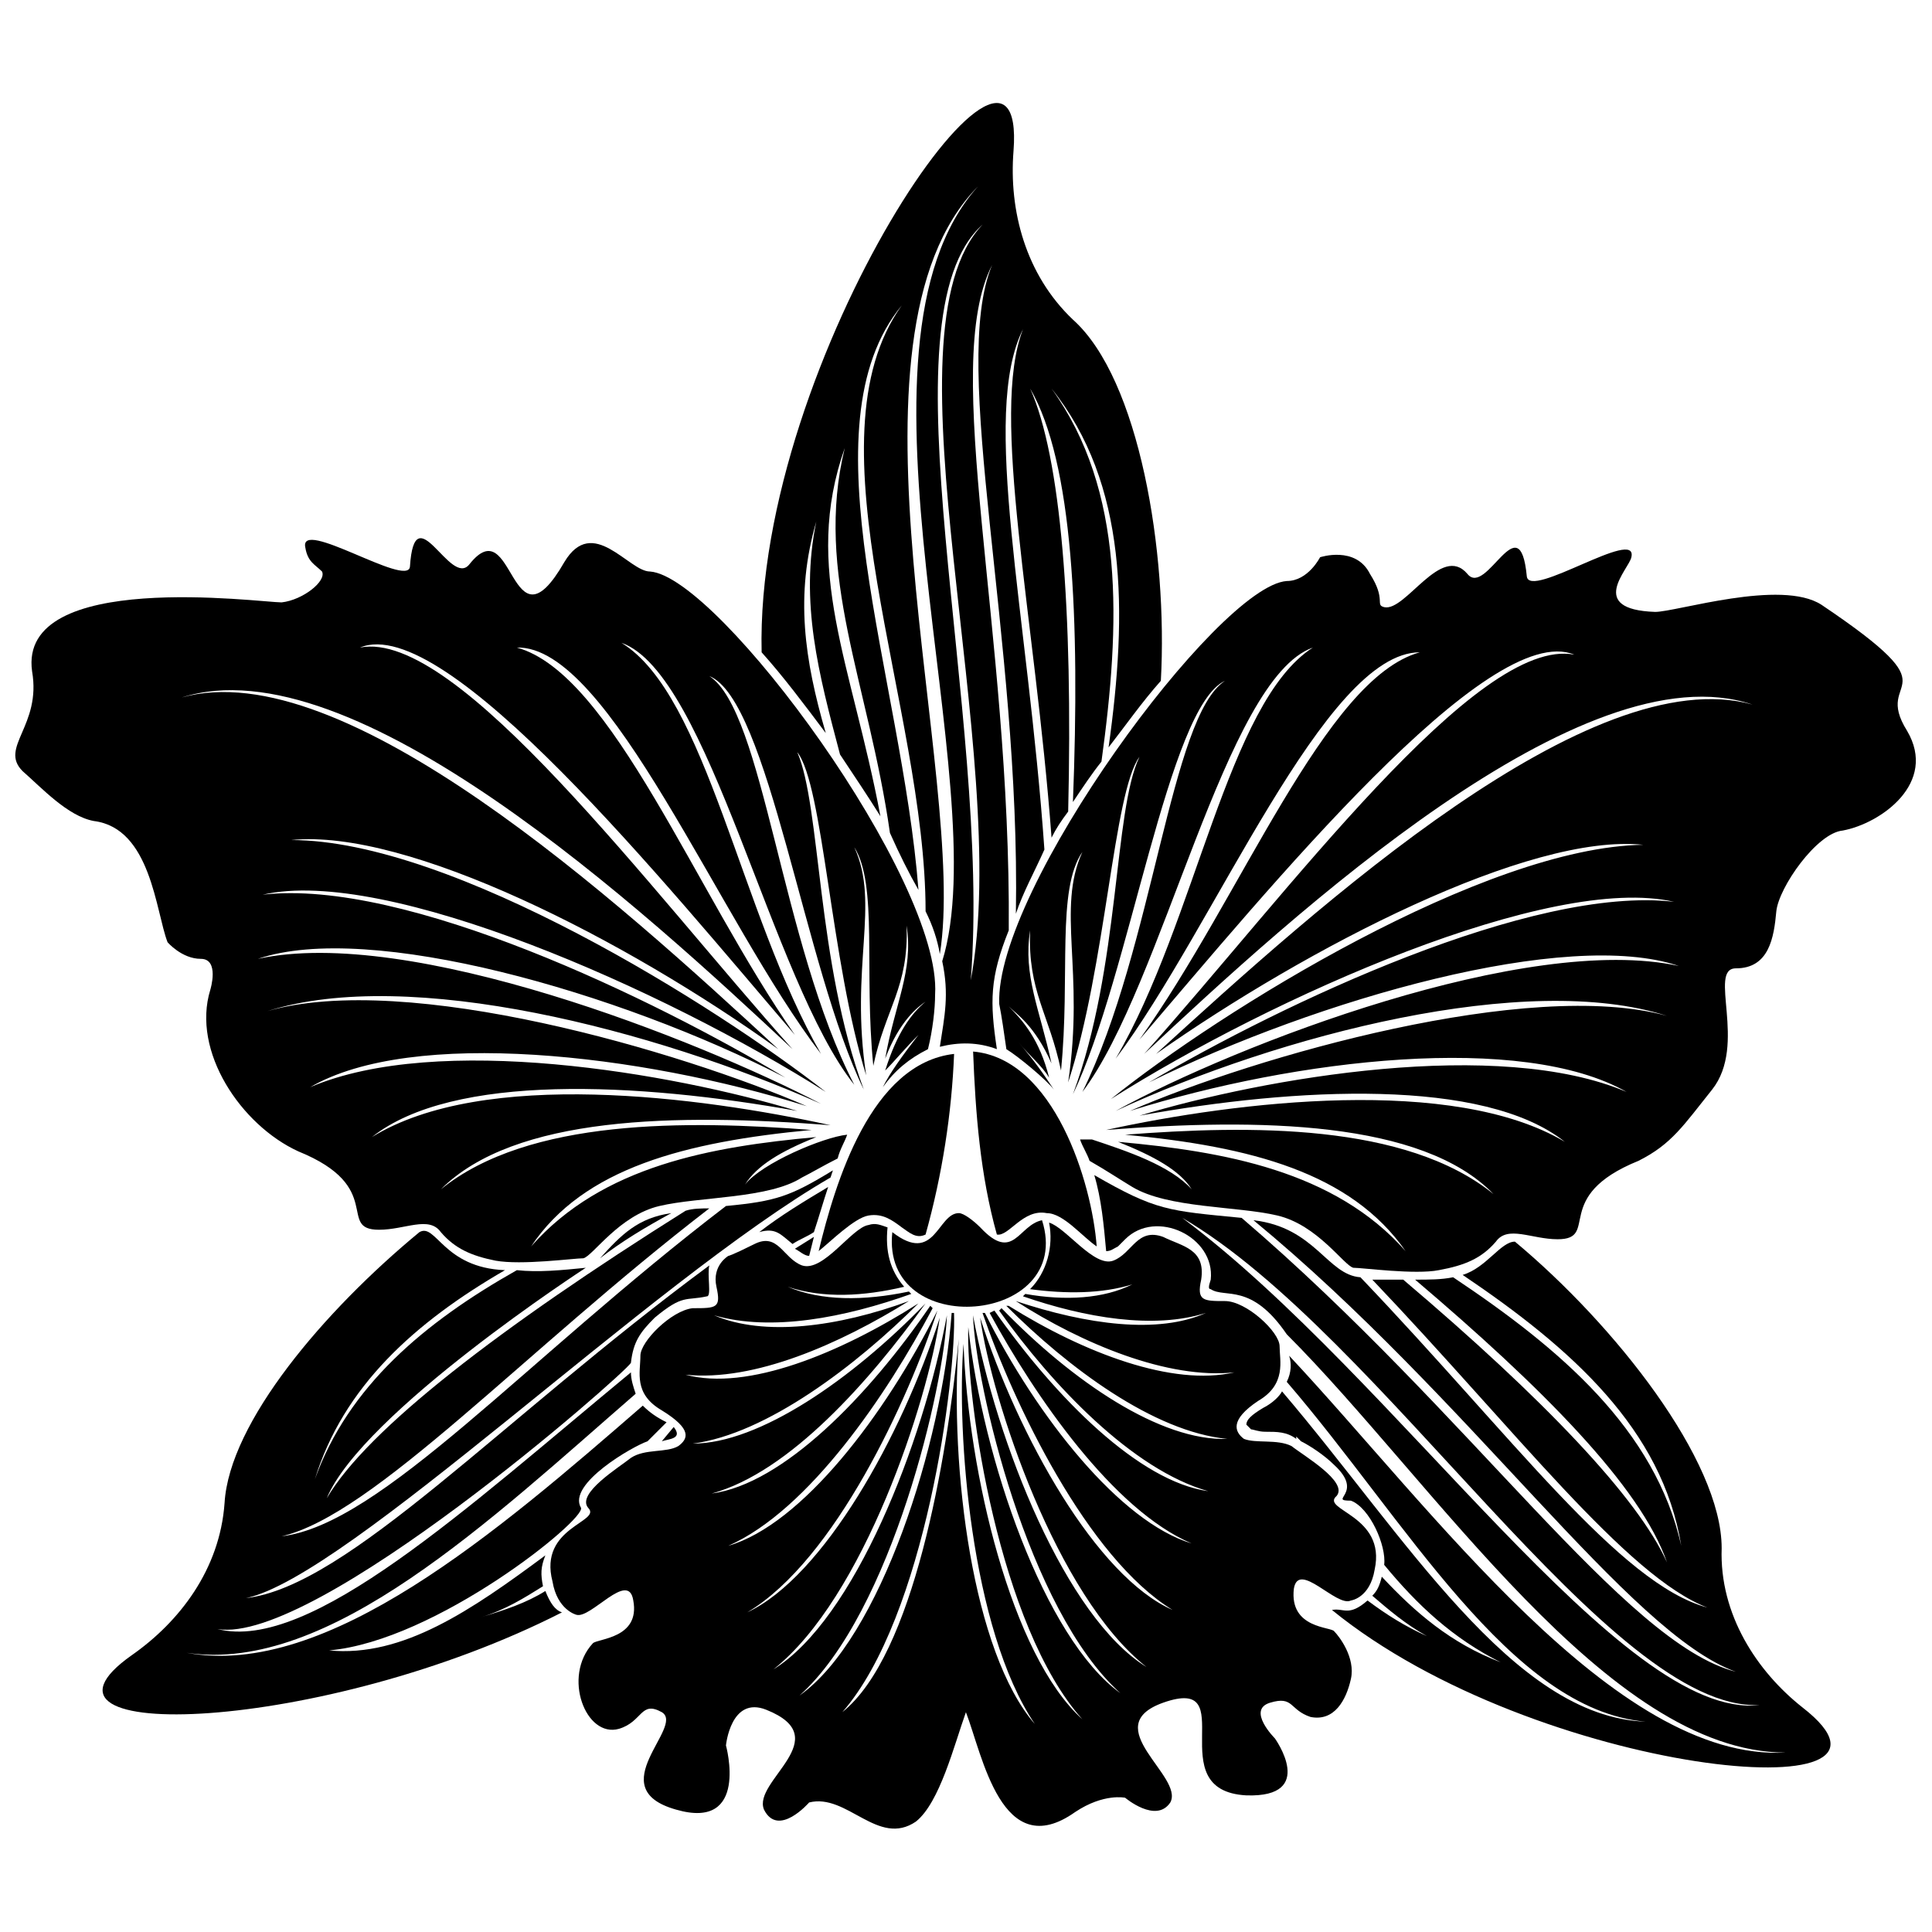 <?xml version="1.0" encoding="UTF-8"?>
<!-- Uploaded to: SVG Repo, www.svgrepo.com, Generator: SVG Repo Mixer Tools -->
<svg width="800px" height="800px" version="1.1" viewBox="144 144 512 512" xmlns="http://www.w3.org/2000/svg">
 <defs>
  <clipPath id="b">
   <path d="m148.09 286h243.91v193h-243.91z"/>
  </clipPath>
  <clipPath id="a">
   <path d="m408 289h243.9v193h-243.9z"/>
  </clipPath>
 </defs>
 <path d="m386.77 626.71c-10.078 6.926-18.262-7.559-28.34-5.039 0 0-8.188 9.445-11.965 1.891-3.148-7.559 19.523-18.895 0.629-26.449-9.445-3.777-10.707 9.445-10.707 9.445s6.297 22.672-13.227 17.004c-20.152-5.668 2.519-22.043-3.777-25.82-5.668-3.148-5.039 2.519-11.336 4.41-8.816 2.519-15.113-13.855-6.926-22.672 1.258-1.258 12.594-1.258 10.707-11.336-1.258-8.188-11.336 5.039-15.113 3.777 0 0-5.039-1.258-6.297-8.816-3.777-14.484 13.227-15.742 9.445-19.523-3.148-3.777 8.188-10.707 11.336-13.227 3.777-2.519 9.445-1.258 12.594-3.148 2.519-1.891 3.777-4.41-4.41-9.445-7.559-4.41-5.668-10.078-5.668-14.484 0-3.777 8.188-11.965 13.855-12.594 6.297 0 7.559 0 6.297-5.668-1.258-5.668 3.148-8.188 3.148-8.188s0.629 0 6.926-3.148c6.297-3.148 7.559 3.777 12.594 5.668 5.668 1.891 13.227-10.078 17.633-10.707 1.891-0.629 3.148 0 5.039 0.629-0.629 6.297 0.629 11.336 4.41 15.742-10.707 2.519-21.41 3.148-30.859 0 8.816 3.777 20.152 3.777 32.117 1.258l0.629 0.629c-17.633 6.297-37.156 10.078-52.27 5.668 13.227 5.668 32.746 3.148 51.641-3.777-18.262 11.336-40.934 21.41-59.199 19.523 16.375 4.41 40.934-5.668 61.715-18.895-16.375 16.375-40.305 34.637-59.828 37.156 17.633 0 42.195-17.004 61.715-37.156-14.484 20.152-35.895 44.715-56.68 50.383 18.895-2.519 41.562-25.82 57.938-49.75l0.629 0.629c-11.965 22.672-32.746 53.531-54.16 62.977 19.523-5.668 41.562-34.637 55.418-62.348-7.559 23.301-27.078 66.125-50.383 79.98 20.152-9.445 40.934-46.602 51.012-78.09-3.148 22.043-20.152 74.312-44.082 93.203 21.41-13.227 39.676-59.828 45.973-93.836-0.629 18.262-14.484 78.719-39.047 100.76 21.41-15.113 37.785-66.754 40.305-101.39h0.629c0.629 17.004-7.559 80.609-29.598 105.8 18.895-15.113 27.711-66.754 30.859-98.871-2.519 34.637 3.777 83.129 20.152 102.02-17.004-25.191-20.781-77.461-18.895-100.76 1.258 34.008 12.594 82.5 31.488 99.504-22.043-24.562-30.859-84.387-30.23-103.91 3.777 34.637 20.152 82.5 40.305 96.984-24.562-22.043-38.414-81.867-39.047-100.13 6.297 34.008 24.562 79.98 45.973 93.203-23.93-18.895-40.934-70.535-44.082-92.574 10.078 31.488 30.859 68.645 51.012 77.461-22.672-13.855-42.195-54.789-50.383-78.719h0.629c13.855 27.711 35.895 55.418 54.789 61.086-20.781-8.816-41.562-39.047-53.531-61.086l1.258-0.629c16.375 23.301 38.414 45.344 56.68 47.863-20.152-5.668-41.562-28.34-55.418-47.863l0.629-0.629c18.895 19.523 42.195 35.266 59.828 34.637-19.523-1.891-42.195-18.895-58.566-35.266h0.629c20.152 12.594 43.453 21.41 59.828 17.633-17.633 1.891-40.305-7.559-57.938-18.895 18.895 6.297 37.785 8.816 50.383 3.148-13.855 4.41-32.117 1.258-48.492-4.41l0.629-0.629c10.707 1.891 20.781 1.258 28.34-2.519-8.188 2.519-17.633 2.519-27.078 1.258 4.41-4.41 6.297-11.336 5.039-17.633 4.41 1.258 11.965 11.965 17.004 10.078 5.039-1.891 6.297-8.816 13.227-6.297 5.039 2.519 11.336 3.148 10.078 11.336-1.258 5.668 0.629 5.668 6.297 5.668 5.668 0 14.484 8.188 14.484 11.965 0 3.777 1.891 10.078-5.668 14.484-7.559 5.039-6.297 8.188-3.777 10.078 3.148 1.258 8.816 0 12.594 1.891 3.148 2.519 15.113 9.445 11.965 13.227-4.41 3.777 13.227 5.039 10.078 19.523-1.258 7.559-6.297 8.188-6.297 8.188-3.777 1.891-13.855-10.707-15.113-3.148-1.258 10.707 10.078 10.078 10.707 11.336 1.258 1.258 5.668 6.926 4.41 12.594-1.258 5.668-4.41 11.336-10.707 10.078-5.668-1.891-4.41-5.668-10.707-3.777s1.258 9.445 1.258 9.445 11.336 15.742-7.559 15.113c-23.301-1.258-0.629-32.117-22.043-24.562-17.633 6.297 5.668 19.523 1.891 26.449-3.777 5.668-11.965-1.258-11.965-1.258s-5.668-1.258-13.227 3.777c-19.523 13.855-24.562-15.113-28.969-26.449-3.148 8.816-6.926 23.93-13.227 28.969z" fill-rule="evenodd"/>
 <path d="m401.89 422.67c21.41 1.891 31.488 34.637 32.746 51.641-3.777-2.519-8.816-8.816-13.227-8.816-6.297-1.258-10.078 6.297-13.227 5.668-4.41-15.742-5.668-32.117-6.297-48.492z" fill-rule="evenodd"/>
 <path d="m360.95 475.57c4.41-18.262 13.855-49.75 35.895-52.27-0.629 15.742-3.148 32.117-7.559 47.863-2.519 1.258-4.41-0.629-6.297-1.891-2.519-1.891-5.039-3.777-8.816-3.148-3.777 0.629-10.078 6.926-13.227 9.445z" fill-rule="evenodd"/>
 <path d="m420.15 467.38c8.816 27.711-42.824 32.117-39.676 3.148 11.336 8.816 11.965-5.039 17.633-5.039 1.258 0 3.777 1.891 5.668 3.777 8.816 9.445 10.078-0.629 16.375-1.891z" fill-rule="evenodd"/>
 <g clip-path="url(#b)">
  <path d="m389.92 422.04c1.258-5.039 1.891-10.707 1.891-14.484 1.891-30.23-57.309-110.84-75.57-112.1-5.668 0-15.113-15.113-22.672-2.519-14.484 25.191-13.227-14.484-25.191 0.629-5.039 6.297-14.484-18.895-15.742 0.629-0.629 5.668-29.598-13.227-27.711-5.039 0.629 3.777 2.519 4.41 4.41 6.297 1.258 2.519-5.039 7.559-10.707 8.188-5.668 0-69.902-8.816-66.125 18.262 2.519 14.484-8.816 20.152-2.519 26.449 5.039 4.41 11.965 11.965 18.895 13.227 15.113 1.891 16.375 23.93 19.523 32.117 0 0 3.777 4.41 8.816 4.41s2.519 8.188 2.519 8.188c-5.039 16.375 8.188 35.895 23.301 42.824 23.301 9.445 10.078 20.781 21.41 20.781 6.926 0 13.227-3.777 16.375 0.629 3.777 4.41 8.188 6.297 14.484 7.559 6.926 1.258 20.781-0.629 23.301-0.629 2.519-0.629 9.445-11.336 20.152-13.855 10.707-2.519 28.969-1.891 37.785-7.559 2.519-1.258 5.668-3.148 9.445-5.039 0.629-2.519 1.891-4.41 2.519-6.297-6.297 0.629-22.672 7.559-27.078 13.227 3.148-5.039 9.445-8.816 18.895-12.594-27.711 2.519-56.68 7.559-75.57 28.969 13.855-20.781 40.934-27.711 74.312-30.859-32.746-2.519-74.941-3.148-98.242 15.742 19.523-19.523 62.348-20.152 103.28-17.004-34.637-7.559-91.945-15.113-121.54 3.148 21.41-17.004 70.535-14.484 112.73-6.926-33.379-10.078-95.094-20.781-129.1-6.297 27.078-15.742 87.535-8.816 131.62 5.039-33.379-14.484-105.8-35.895-142.96-25.191 37.785-11.965 102.65 5.039 146.73 24.562-32.746-17.004-108.95-47.23-149.25-38.414 29.598-10.078 95.723 8.816 139.81 31.488-34.637-20.781-100.76-52.898-138.55-48.492 32.746-7.559 106.43 25.191 149.25 52.27-28.969-22.672-98.871-66.754-141.7-66.754 30.859-3.148 88.797 26.449 129.1 55.418-42.824-39.676-115.25-105.17-158.07-93.203 45.344-14.484 122.17 56.047 161.85 93.203-37.785-42.195-88.797-111.47-114.62-106.43 22.672-9.445 81.238 62.977 115.25 102.65-26.449-37.785-48.492-95.723-73.684-102.65 24.562-0.629 53.531 72.422 80.609 107.69-21.41-37.156-30.23-95.094-52.898-108.95 23.301 8.188 39.676 89.426 61.715 117.14-19.523-37.785-23.93-98.871-38.414-108.32 15.742 6.297 25.191 77.461 40.934 109.58-12.594-34.008-11.336-74.941-17.633-89.426 6.926 8.816 8.816 55.418 18.262 85.648-4.41-28.969 3.777-45.344-3.148-60.457 6.297 10.078 2.519 32.746 5.039 57.938 3.148-15.113 9.445-20.781 8.816-37.156 1.891 11.965-3.148 20.781-5.668 35.266 3.777-10.078 8.816-13.855 10.707-15.113-3.777 3.148-7.559 8.188-10.707 18.262 2.519-2.519 5.039-5.668 8.816-9.445-4.41 5.668-7.559 10.078-9.445 13.855 3.148-4.41 6.926-7.559 11.965-10.078z" fill-rule="evenodd"/>
 </g>
 <g clip-path="url(#a)">
  <path d="m410.7 422.04c-0.629-4.41-1.258-8.816-1.891-11.965-1.258-30.23 57.938-110.84 76.203-112.1 5.668 0 8.816-6.297 8.816-6.297s9.445-3.148 13.227 4.41c4.41 6.926 1.258 8.188 3.777 8.816 5.668 1.258 15.113-17.004 22.043-8.816 5.039 6.297 13.855-18.895 15.742 0.629 0.629 6.297 29.598-13.227 27.711-5.039-0.629 3.148-11.965 13.855 6.297 14.484 5.668 0 33.379-8.816 44.082-1.891 36.527 24.562 13.227 18.262 22.672 33.379 8.188 13.855-6.926 24.562-17.004 26.449-6.926 0.629-17.004 15.113-17.633 21.41-0.629 6.926-1.891 15.113-10.707 15.113-7.559 0 3.148 20.152-6.297 32.117-7.559 9.445-10.707 14.484-19.523 18.895-23.301 9.445-10.078 20.781-21.41 20.781-6.926 0-13.227-3.777-16.375 0.629-3.777 4.41-8.188 6.297-15.113 7.559-6.297 1.258-20.152-0.629-22.672-0.629-2.519-0.629-9.445-11.336-20.152-13.855-10.707-2.519-28.969-1.891-38.414-7.559-3.148-1.891-6.926-4.41-11.336-6.926-0.629-1.891-1.891-3.777-2.519-5.668h3.148c9.445 3.148 20.781 6.926 26.449 13.227-3.148-5.039-10.078-8.816-19.523-12.594 27.711 2.519 57.309 7.559 76.203 28.969-14.484-20.781-40.934-27.711-74.312-30.859 32.746-2.519 74.312-3.148 97.613 15.742-18.895-19.523-62.348-20.152-102.65-17.004 34.637-7.559 91.945-14.484 121.54 3.148-21.41-17.004-71.164-14.484-112.73-6.926 33.379-10.078 95.094-20.781 129.1-6.297-27.711-15.742-87.535-8.816-131.62 5.039 33.379-14.484 105.8-35.266 142.33-25.191-37.156-11.965-102.65 5.039-146.11 25.191 32.117-17.633 108.95-47.23 149.25-38.414-29.598-10.078-95.723 8.816-140.44 30.859 35.266-20.781 101.39-52.27 139.18-47.863-32.746-7.559-106.43 25.191-149.25 52.27 28.969-23.301 98.871-66.754 141.07-67.383-30.23-3.148-88.797 27.078-129.1 55.418 43.453-39.676 115.25-104.54 158.07-92.574-44.715-15.113-121.54 55.418-161.22 92.574 37.785-42.195 88.168-110.84 113.99-105.8-22.672-9.445-81.238 62.348-115.25 102.02 27.078-37.785 49.121-95.723 74.312-102.65-25.191 0-54.16 72.422-80.609 107.69 21.41-36.527 29.598-94.465 52.27-108.95-23.301 8.188-39.676 89.426-61.086 117.77 18.895-38.414 23.301-99.504 37.785-108.95-15.113 6.926-25.191 78.09-40.305 109.58 12.594-34.008 10.707-74.941 17.633-89.426-6.926 9.445-8.816 55.418-18.895 86.277 4.41-29.598-3.148-45.973 3.777-61.086-6.926 10.078-3.148 32.746-5.668 57.938-3.148-15.113-8.816-20.781-8.188-37.156-1.891 11.965 2.519 20.781 5.668 35.266-4.41-10.078-9.445-13.227-11.336-15.113 3.777 3.777 8.188 8.816 10.707 18.895-1.891-3.148-5.039-5.668-8.188-9.445 4.41 5.039 6.926 8.816 9.445 12.594-1.891-2.519-9.445-8.816-12.594-10.707z" fill-rule="evenodd"/>
 </g>
 <path d="m496.98 570.66c54.16 44.082 161.22 54.16 124.69 25.82-11.965-9.445-22.043-24.562-21.41-42.195 0-23.301-28.34-59.199-54.789-81.238-3.777 0-7.559 6.926-13.855 8.816 28.969 19.523 52.898 40.934 57.938 71.793-6.926-30.859-32.117-52.27-60.457-71.164-3.148 0.629-6.297 0.629-10.078 0.629 33.379 28.34 59.828 54.789 66.754 74.941-7.559-17.004-32.746-43.453-69.902-74.941h-8.188c37.785 39.676 67.383 78.719 88.797 86.906-23.301-6.297-51.641-45.344-91.945-87.535-8.816-0.629-11.965-13.227-28.34-15.113 57.309 47.23 99.504 109.58 127.84 119.66-29.598-7.559-69.902-68.016-130.99-120.29-19.523-1.891-22.672-1.891-39.047-11.336 1.891 6.297 2.519 13.227 3.148 20.152 1.258 0 1.891-0.629 3.148-1.258l1.891-1.891c8.188-8.188 23.93-0.629 22.672 10.707-0.629 1.891-0.629 2.519 0 2.519 3.777 2.519 10.707-1.891 20.152 11.965 39.047 39.047 85.02 110.84 132.25 110.84-45.344 2.519-93.836-64.867-131.62-105.17 0.629 1.891 0.629 4.41-0.629 6.926 31.488 36.527 59.199 86.906 95.094 90.055-35.266-1.258-63.605-49.121-96.355-87.535-0.629 1.258-2.519 3.148-5.039 4.41-3.148 1.891-4.41 3.148-4.41 4.41l1.258 1.258c0.629 0 1.891 0.629 3.777 0.629 3.148 0 5.668 0 8.188 1.891v-0.629l1.258 1.258c2.519 1.258 6.297 3.777 8.816 6.297 8.188 7.559-1.891 9.445 4.41 9.445 5.039 1.891 9.445 11.965 8.816 17.004 8.816 10.707 18.262 19.523 30.859 25.82-13.227-5.039-22.672-13.227-31.488-22.672-0.629 2.519-1.258 3.777-2.519 5.039 4.41 3.777 8.816 7.559 14.484 10.707-5.668-2.519-10.707-5.668-15.742-9.445-5.039 4.41-6.297 1.891-9.445 2.519zm113.36 25.191c-39.676 1.891-100.13-98.242-153.03-129.1 56.68 42.195 116.51 133.51 153.03 129.1z" fill-rule="evenodd"/>
 <path d="m292.94 571.29c-62.977 32.117-147.99 35.266-113.99 11.336 12.594-8.816 23.301-22.672 24.562-40.305 1.258-21.41 26.449-51.012 51.641-71.793 4.41-2.519 6.297 9.445 22.672 10.078-23.93 13.855-42.824 30.859-50.383 55.418 8.816-24.562 28.969-41.562 53.531-55.418 5.668 0.629 11.965 0 18.262-0.629 0 0-59.199 38.414-68.645 61.086 10.707-18.262 45.973-45.344 95.094-76.203 1.891-0.629 4.41-0.629 6.297-0.629-49.121 37.785-88.797 81.238-113.36 86.906 26.449-3.148 64.234-46.602 117.77-87.535 13.227-1.258 17.004-2.519 28.34-9.445l-0.629 1.891c-47.863 27.711-127.84 105.8-154.92 111.47 27.078-3.148 67.383-47.23 122.8-88.168-0.629 2.519 0.629 8.188-0.629 8.188-5.668 1.258-6.297-0.629-13.855 5.668-3.777 3.777-5.668 6.297-6.297 11.965-1.891 3.148-83.758 74.941-109.58 70.535 24.562 6.297 66.125-32.117 109.58-68.016 0 1.891 0.629 3.777 1.258 5.668-38.414 33.379-81.238 74.312-119.02 68.645 37.156 6.926 82.5-32.117 120.91-65.496 1.891 1.891 3.777 3.148 6.297 4.41l-5.039 5.039c-3.777 1.258-21.41 11.336-17.633 17.633 1.258 3.148-38.414 35.266-66.754 37.785 19.523 1.891 37.785-10.707 57.309-25.191-1.258 3.148-1.258 5.039-0.629 8.188-5.039 3.148-10.078 6.297-16.375 8.188 6.297-1.891 11.965-3.777 17.004-6.926 1.258 3.148 2.519 5.039 4.41 5.668zm29.598-49.121c2.519 3.148-1.258 3.148-3.148 3.777zm-19.523-44.715c5.668-6.297 10.078-10.707 18.895-11.965-6.926 3.777-13.227 7.559-18.895 11.965zm60.457-18.895c-1.258 3.777-2.519 8.188-3.777 11.965-1.891 1.258-3.777 1.891-5.668 3.148-3.148-2.519-4.41-4.41-8.816-3.148 5.668-4.41 11.965-8.188 18.262-11.965zm-3.777 13.227-1.258 5.039c-1.258 0-2.519-1.258-3.777-1.891l5.039-3.148z" fill-rule="evenodd"/>
 <path d="m345.84 316.87c-1.891-78.09 70.535-182 66.754-132.88-1.258 15.742 3.148 32.746 15.742 44.715 17.633 15.742 25.191 61.715 23.301 95.723-5.039 5.668-9.445 11.965-13.855 17.633 5.039-35.895 5.039-69.902-15.113-95.094 19.523 27.078 18.262 62.348 13.227 98.871-2.519 3.148-5.039 6.926-7.559 10.707 1.891-48.492 0-90.055-11.336-109.58 8.188 18.262 11.336 58.566 10.078 112.1-1.891 2.519-3.148 4.41-4.41 6.926-4.41-59.199-16.375-112.1-7.559-134.77-11.336 22.672 1.258 74.941 5.668 137.92-2.519 5.668-5.668 11.336-7.559 17.004 1.258-73.684-17.633-144.84-6.297-171.93-13.855 27.078 5.039 96.355 4.41 176.33-5.039 12.594-5.039 18.895-3.148 31.488-5.039-1.891-10.078-1.891-15.113-0.629 1.258-8.188 2.519-13.855 0.629-22.672 14.484-46.602-28.969-162.48 9.445-205.3-39.676 40.305-2.519 156.81-10.078 203.41-0.629-3.777-1.891-7.559-3.777-11.336 0-54.16-32.117-124.69-6.297-160.59-26.449 32.117 0 98.242 4.41 154.92-2.519-4.41-5.039-9.445-7.559-15.113-5.668-39.676-20.152-68.645-11.965-102.02-11.336 32.117 1.891 57.309 9.445 97.613-3.148-5.039-6.926-10.707-10.707-16.375-5.668-21.41-10.707-40.305-6.297-61.715-5.668 19.523-3.148 36.527 2.519 56.047-5.668-7.559-11.336-15.113-17.004-21.41zm58.566-113.36c-27.711 28.969 8.188 140.44-3.148 200.27 5.668-70.535-24.562-175.7 3.148-200.27z" fill-rule="evenodd"/>
</svg>